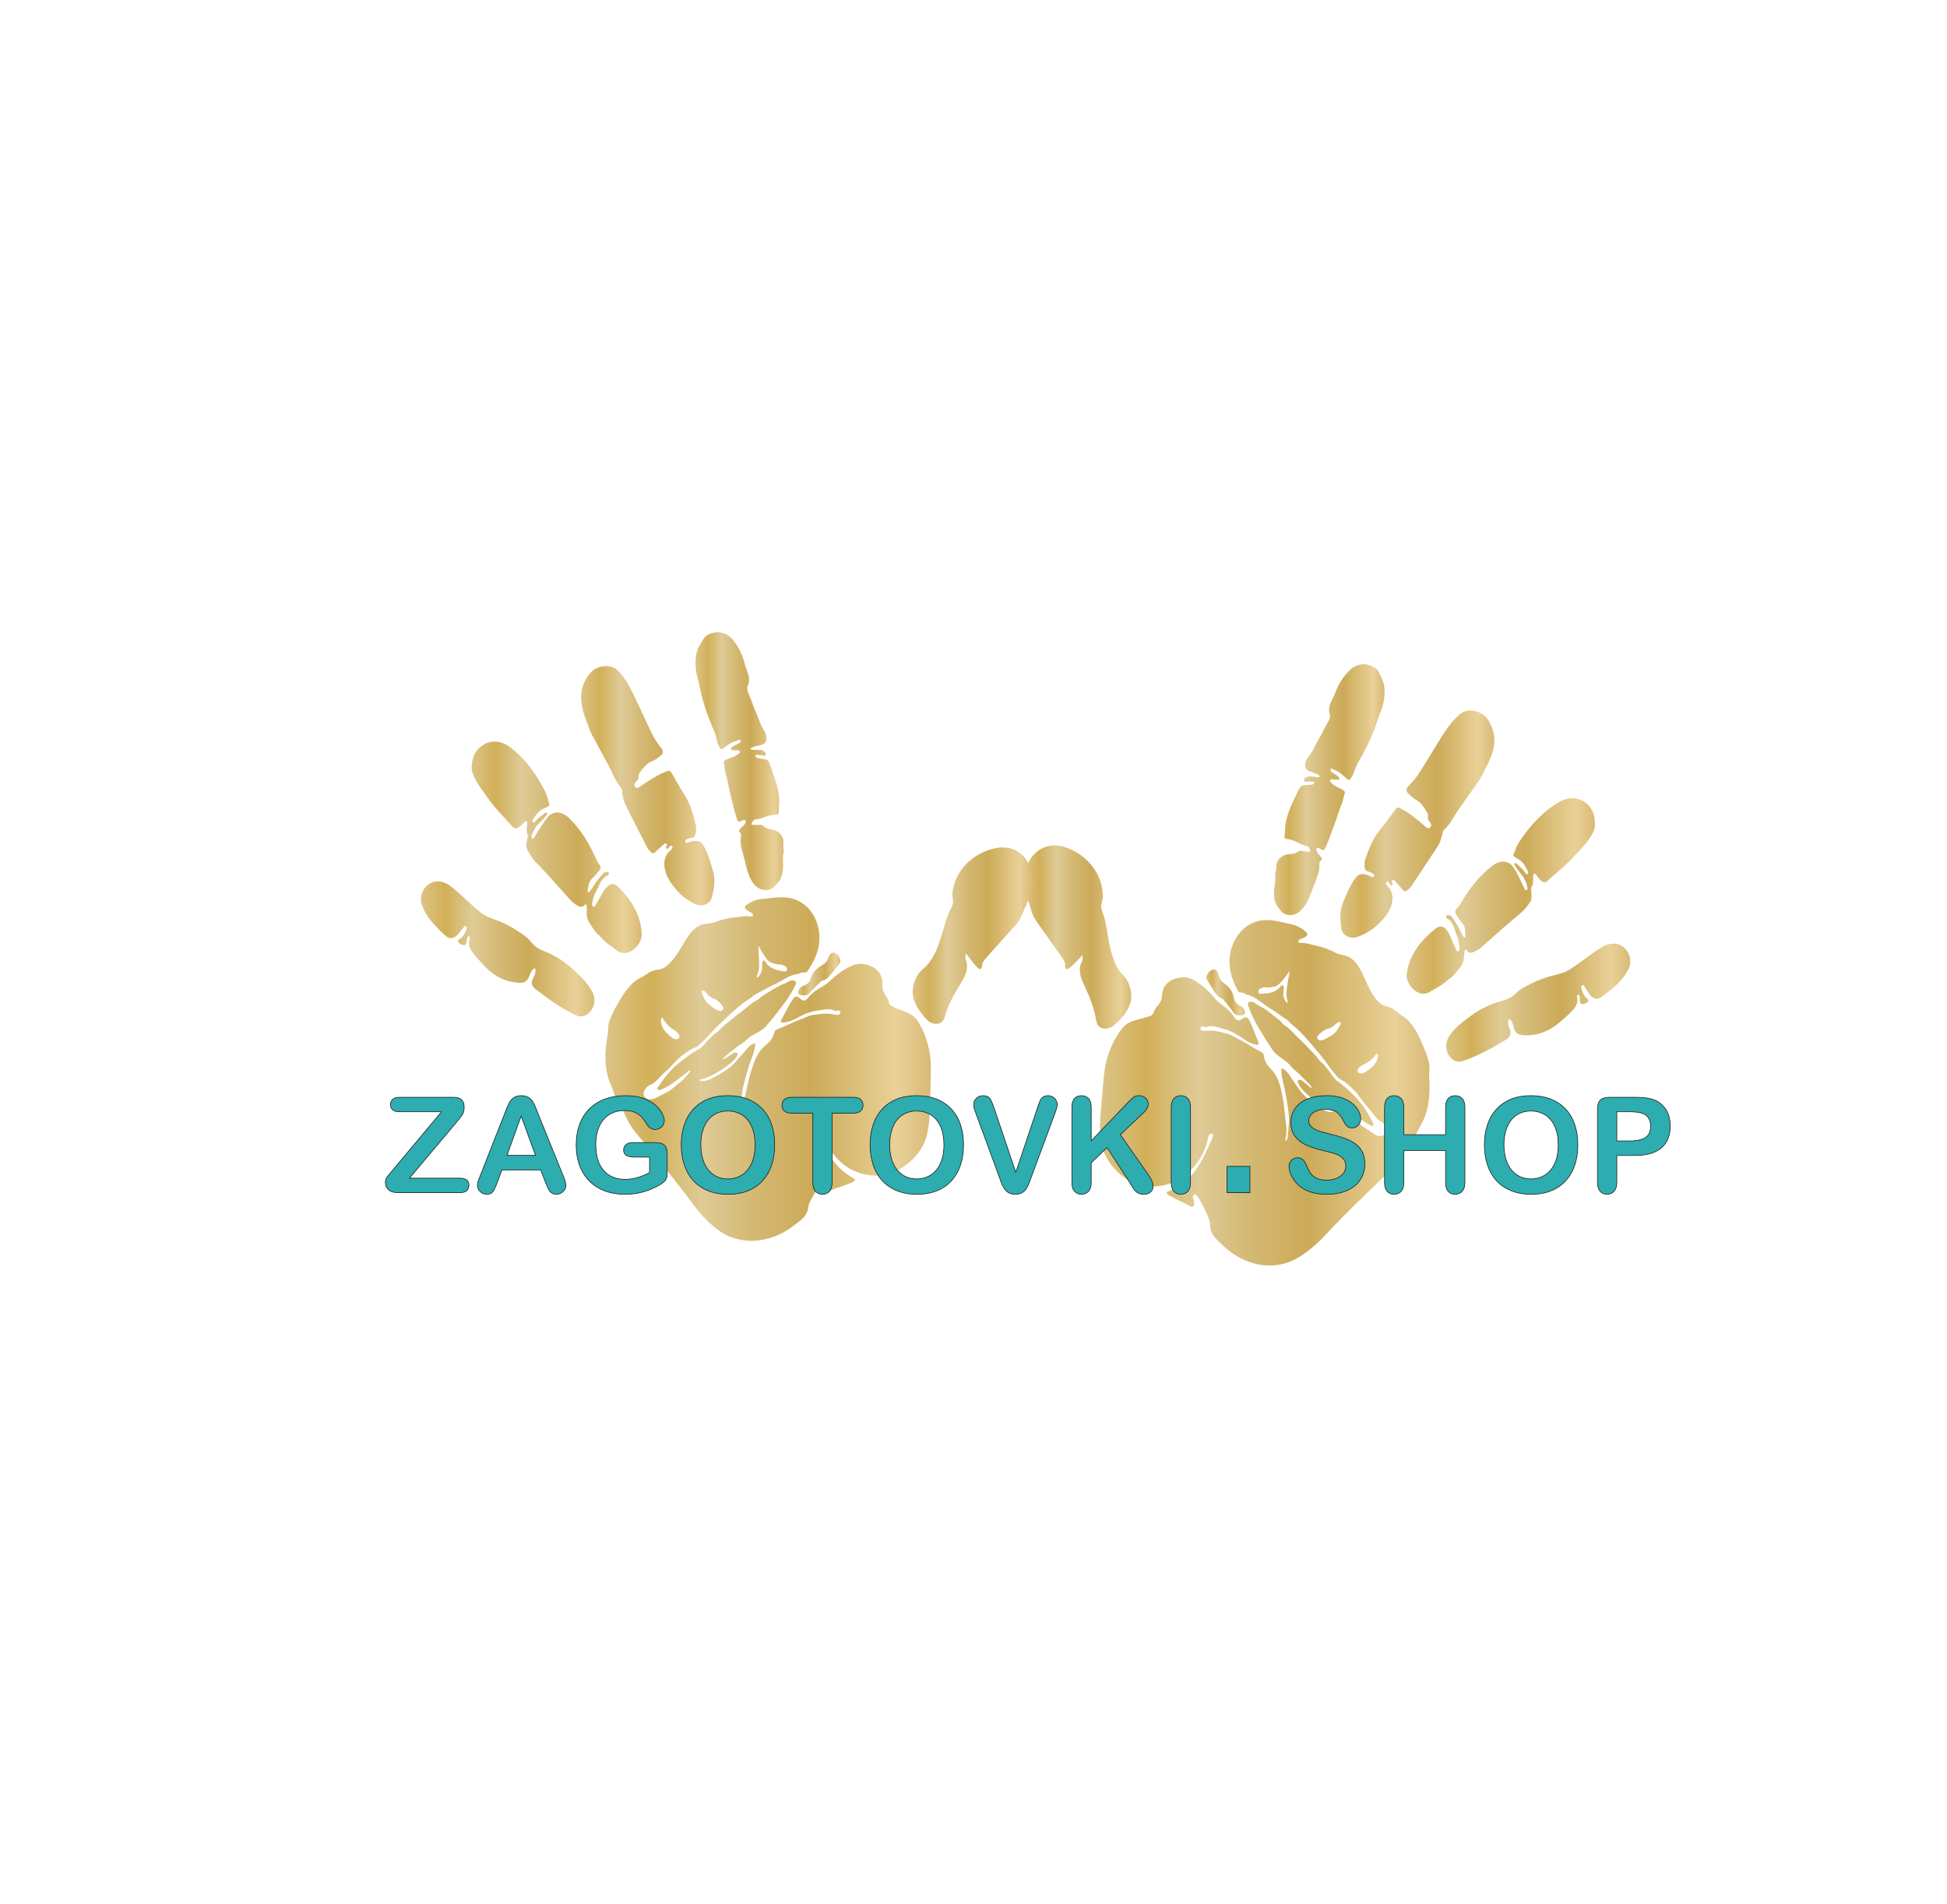 <?xml version="1.0" encoding="UTF-8" standalone="no"?>
<!DOCTYPE svg PUBLIC "-//W3C//DTD SVG 1.1//EN" "http://www.w3.org/Graphics/SVG/1.1/DTD/svg11.dtd">
<!-- Created with Vectornator (http://vectornator.io/) -->
<svg height="100%" stroke-miterlimit="10" style="fill-rule:nonzero;clip-rule:evenodd;stroke-linecap:round;stroke-linejoin:round;" version="1.1" viewBox="0 0 1723.79 1685.72" width="100%" xml:space="preserve" xmlns="http://www.w3.org/2000/svg" xmlns:vectornator="http://vectornator.io" xmlns:xlink="http://www.w3.org/1999/xlink">
<defs>
<linearGradient gradientTransform="matrix(1 0 0 1 0 0)" gradientUnits="userSpaceOnUse" id="LinearGradient" x1="973.843" x2="1265.65" y1="967.579" y2="967.579">
<stop offset="0" stop-color="#dcc486"/>
<stop offset="0.14" stop-color="#d2b059"/>
<stop offset="0.295" stop-color="#dfcb97"/>
<stop offset="0.455" stop-color="#d4b973"/>
<stop offset="0.63" stop-color="#ccaa58"/>
<stop offset="0.895" stop-color="#e9d198"/>
<stop offset="1" stop-color="#d9ba75"/>
</linearGradient>
<linearGradient gradientTransform="matrix(1 0 0 1 0 0)" gradientUnits="userSpaceOnUse" id="LinearGradient_2" x1="1186.71" x2="1323.01" y1="729.687" y2="729.687">
<stop offset="0" stop-color="#dcc486"/>
<stop offset="0.14" stop-color="#d2b059"/>
<stop offset="0.295" stop-color="#dfcb97"/>
<stop offset="0.455" stop-color="#d4b973"/>
<stop offset="0.63" stop-color="#ccaa58"/>
<stop offset="0.895" stop-color="#e9d198"/>
<stop offset="1" stop-color="#d9ba75"/>
</linearGradient>
<linearGradient gradientTransform="matrix(1 0 0 1 0 0)" gradientUnits="userSpaceOnUse" id="LinearGradient_3" x1="1245.39" x2="1412.09" y1="793.338" y2="793.338">
<stop offset="0" stop-color="#dcc486"/>
<stop offset="0.14" stop-color="#d2b059"/>
<stop offset="0.295" stop-color="#dfcb97"/>
<stop offset="0.455" stop-color="#d4b973"/>
<stop offset="0.63" stop-color="#ccaa58"/>
<stop offset="0.895" stop-color="#e9d198"/>
<stop offset="1" stop-color="#d9ba75"/>
</linearGradient>
<linearGradient gradientTransform="matrix(1 0 0 1 0 0)" gradientUnits="userSpaceOnUse" id="LinearGradient_4" x1="1127.9" x2="1225.87" y1="699.211" y2="699.211">
<stop offset="0" stop-color="#dcc486"/>
<stop offset="0.14" stop-color="#d2b059"/>
<stop offset="0.295" stop-color="#dfcb97"/>
<stop offset="0.455" stop-color="#d4b973"/>
<stop offset="0.63" stop-color="#ccaa58"/>
<stop offset="0.895" stop-color="#e9d198"/>
<stop offset="1" stop-color="#d9ba75"/>
</linearGradient>
<linearGradient gradientTransform="matrix(1 0 0 1 0 0)" gradientUnits="userSpaceOnUse" id="LinearGradient_5" x1="907.255" x2="1001.58" y1="829.666" y2="829.666">
<stop offset="0" stop-color="#dcc486"/>
<stop offset="0.14" stop-color="#d2b059"/>
<stop offset="0.295" stop-color="#dfcb97"/>
<stop offset="0.455" stop-color="#d4b973"/>
<stop offset="0.63" stop-color="#ccaa58"/>
<stop offset="0.895" stop-color="#e9d198"/>
<stop offset="1" stop-color="#d9ba75"/>
</linearGradient>
<linearGradient gradientTransform="matrix(1 0 0 1 0 0)" gradientUnits="userSpaceOnUse" id="LinearGradient_6" x1="1280.38" x2="1443.4" y1="887.779" y2="887.779">
<stop offset="0" stop-color="#dcc486"/>
<stop offset="0.14" stop-color="#d2b059"/>
<stop offset="0.295" stop-color="#dfcb97"/>
<stop offset="0.455" stop-color="#d4b973"/>
<stop offset="0.63" stop-color="#ccaa58"/>
<stop offset="0.895" stop-color="#e9d198"/>
<stop offset="1" stop-color="#d9ba75"/>
</linearGradient>
<linearGradient gradientTransform="matrix(1 0 0 1 0 0)" gradientUnits="userSpaceOnUse" id="LinearGradient_7" x1="1068.01" x2="1102.19" y1="878.773" y2="878.773">
<stop offset="0" stop-color="#dcc486"/>
<stop offset="0.14" stop-color="#d2b059"/>
<stop offset="0.295" stop-color="#dfcb97"/>
<stop offset="0.455" stop-color="#d4b973"/>
<stop offset="0.63" stop-color="#ccaa58"/>
<stop offset="0.895" stop-color="#e9d198"/>
<stop offset="1" stop-color="#d9ba75"/>
</linearGradient>
<linearGradient gradientTransform="matrix(1 0 0 1 0 0)" gradientUnits="userSpaceOnUse" id="LinearGradient_8" x1="535.962" x2="824.21" y1="946.584" y2="946.584">
<stop offset="0" stop-color="#dcc486"/>
<stop offset="0.14" stop-color="#d2b059"/>
<stop offset="0.295" stop-color="#dfcb97"/>
<stop offset="0.455" stop-color="#d4b973"/>
<stop offset="0.63" stop-color="#ccaa58"/>
<stop offset="0.895" stop-color="#e9d198"/>
<stop offset="1" stop-color="#d9ba75"/>
</linearGradient>
<linearGradient gradientTransform="matrix(1 0 0 1 0 0)" gradientUnits="userSpaceOnUse" id="LinearGradient_9" x1="514.425" x2="632.466" y1="695.698" y2="695.698">
<stop offset="0" stop-color="#dcc486"/>
<stop offset="0.14" stop-color="#d2b059"/>
<stop offset="0.295" stop-color="#dfcb97"/>
<stop offset="0.455" stop-color="#d4b973"/>
<stop offset="0.63" stop-color="#ccaa58"/>
<stop offset="0.895" stop-color="#e9d198"/>
<stop offset="1" stop-color="#d9ba75"/>
</linearGradient>
<linearGradient gradientTransform="matrix(1 0 0 1 0 0)" gradientUnits="userSpaceOnUse" id="LinearGradient_10" x1="417.567" x2="568.142" y1="750.22" y2="750.22">
<stop offset="0" stop-color="#dcc486"/>
<stop offset="0.14" stop-color="#d2b059"/>
<stop offset="0.295" stop-color="#dfcb97"/>
<stop offset="0.455" stop-color="#d4b973"/>
<stop offset="0.63" stop-color="#ccaa58"/>
<stop offset="0.895" stop-color="#e9d198"/>
<stop offset="1" stop-color="#d9ba75"/>
</linearGradient>
<linearGradient gradientTransform="matrix(1 0 0 1 0 0)" gradientUnits="userSpaceOnUse" id="LinearGradient_11" x1="615.774" x2="693.905" y1="673.971" y2="673.971">
<stop offset="0" stop-color="#dcc486"/>
<stop offset="0.14" stop-color="#d2b059"/>
<stop offset="0.295" stop-color="#dfcb97"/>
<stop offset="0.455" stop-color="#d4b973"/>
<stop offset="0.63" stop-color="#ccaa58"/>
<stop offset="0.895" stop-color="#e9d198"/>
<stop offset="1" stop-color="#d9ba75"/>
</linearGradient>
<linearGradient gradientTransform="matrix(1 0 0 1 0 0)" gradientUnits="userSpaceOnUse" id="LinearGradient_12" x1="807.987" x2="913.832" y1="828.466" y2="828.466">
<stop offset="0" stop-color="#dcc486"/>
<stop offset="0.14" stop-color="#d2b059"/>
<stop offset="0.295" stop-color="#dfcb97"/>
<stop offset="0.455" stop-color="#d4b973"/>
<stop offset="0.63" stop-color="#ccaa58"/>
<stop offset="0.895" stop-color="#e9d198"/>
<stop offset="1" stop-color="#d9ba75"/>
</linearGradient>
<linearGradient gradientTransform="matrix(1 0 0 1 0 0)" gradientUnits="userSpaceOnUse" id="LinearGradient_13" x1="372.623" x2="526.222" y1="840.196" y2="840.196">
<stop offset="0" stop-color="#dcc486"/>
<stop offset="0.14" stop-color="#d2b059"/>
<stop offset="0.295" stop-color="#dfcb97"/>
<stop offset="0.455" stop-color="#d4b973"/>
<stop offset="0.63" stop-color="#ccaa58"/>
<stop offset="0.895" stop-color="#e9d198"/>
<stop offset="1" stop-color="#d9ba75"/>
</linearGradient>
<linearGradient gradientTransform="matrix(1 0 0 1 0 0)" gradientUnits="userSpaceOnUse" id="LinearGradient_14" x1="706.529" x2="744.074" y1="862.475" y2="862.475">
<stop offset="0" stop-color="#dcc486"/>
<stop offset="0.14" stop-color="#d2b059"/>
<stop offset="0.295" stop-color="#dfcb97"/>
<stop offset="0.455" stop-color="#d4b973"/>
<stop offset="0.63" stop-color="#ccaa58"/>
<stop offset="0.895" stop-color="#e9d198"/>
<stop offset="1" stop-color="#d9ba75"/>
</linearGradient>
<clipPath id="TextBounds">
<rect height="180.469" width="1477.38" x="174.857" y="944.372"/>
</clipPath>
</defs>
<g id="Слой-1" vectornator:layerName="Слой 1"/>
<g id="Untitled" vectornator:layerName="Untitled">
<path d="M1048.24 1041.36C1058.82 1033.6 1066.67 1021.36 1069.51 1007.96C1069.77 1006.72 1070.03 1005.4 1070.86 1004.48C1071.68 1003.57 1073.29 1003.39 1073.85 1004.47C1074.27 1005.29 1073.89 1006.33 1073.51 1007.21C1069.3 1016.95 1065.04 1026.78 1059.05 1035.39C1052.22 1045.21 1044.39 1050.6 1034.18 1054.98C1030.49 1056.51 1036.41 1059.07 1038.2 1060.12C1043.27 1063.09 1048.63 1064.89 1053.62 1067.92C1054.36 1068.36 1055.05 1069.13 1056.11 1068.32C1057.12 1067.56 1057.36 1066.53 1057.27 1065.43C1057.16 1064.17 1057 1062.85 1056.56 1061.71C1055.93 1060.04 1055.82 1058.41 1057.42 1057.52C1060.32 1055.93 1071.63 1080.07 1071.42 1083.47C1071 1090.05 1074.07 1094.49 1078.27 1098.57C1082.22 1102.41 1086.18 1106.23 1090.59 1109.35C1096.88 1113.79 1103.69 1116.96 1111.2 1118.91C1118.67 1120.85 1126.08 1120.95 1133.55 1119.59C1139.21 1118.56 1144.66 1116.41 1149.87 1113.21C1158.77 1107.76 1166.58 1101.01 1173.8 1093.14C1182.53 1083.62 1191.75 1074.63 1200.78 1065.44C1201.87 1064.33 1203.14 1063.42 1204.25 1062.34C1212.48 1054.34 1220.5 1046.1 1228.95 1038.39C1235.03 1032.84 1239.89 1026.43 1243.71 1018.98C1244.03 1018.36 1244.33 1017.64 1244.83 1017.23C1250.85 1012.26 1253.14 1004.57 1257 998.037C1265.09 984.355 1266.45 969.403 1265.3 954.034C1264.98 949.789 1266.17 945.689 1265.28 941.559C1264.25 936.741 1262.47 931.999 1260.61 927.531C1256.8 918.357 1250.86 905.103 1242.42 900.149C1238.9 898.081 1236.13 894.749 1232.4 892.784C1229.62 891.315 1226.52 891.175 1223.73 889.57C1220.95 887.961 1219.11 885.644 1217.27 883.177C1212.54 876.879 1209.65 869.44 1206.3 862.224C1203.62 856.459 1200.18 850.801 1194.96 847.729C1190.84 845.302 1186.21 845.64 1182.04 843.416C1176.68 840.557 1170.8 838.442 1164.89 837.227C1160.26 836.275 1155.81 834.515 1150.94 834.915C1150.17 834.978 1149.74 834.552 1149.63 833.75C1149.52 832.844 1149.84 832.299 1150.68 831.893C1152.46 831.032 1154.33 830.42 1156.02 829.262C1158.03 827.889 1157.75 826.54 1156.34 825.26C1152.65 821.905 1148.49 819.48 1143.64 818.464C1135.05 816.668 1126.71 813.909 1117.75 814.845C1105.38 816.138 1095.16 825.385 1090.8 838.06C1085.88 852.367 1089.55 864.858 1095.82 877.147C1096.29 878.075 1097.24 878.779 1098.52 878.822C1100.15 878.878 1101.81 879.129 1103.06 880.47C1103.17 880.591 1103.39 880.608 1103.57 880.641C1111.46 882.13 1116.96 888.313 1123.6 892.239C1128.8 895.313 1133.58 899.198 1138.7 902.435C1140.86 903.804 1142.27 905.96 1144.24 907.501C1150.52 912.396 1155.87 918.478 1161.05 924.595C1166.08 930.529 1171.25 936.373 1175.71 942.895C1178.23 946.575 1181.18 949.899 1184 953.32C1186.21 955.993 1189.57 956.844 1192.1 959.083C1195.72 962.291 1199.44 965.333 1202.36 969.369C1205.24 973.346 1208.19 977.404 1211.44 980.877C1215.4 985.112 1217.94 991.007 1223.48 993.571C1225.36 994.44 1226.36 996.805 1227.37 998.721C1228.88 1001.6 1226.99 1004.99 1223.79 1005.73C1220.53 1006.47 1217.74 1005.14 1215.32 1003.29C1211.61 1000.45 1207.35 998.505 1203.93 995.191C1198.57 990.008 1193.32 984.73 1189.43 978.074C1189.2 977.685 1188.78 977.267 1189.24 976.774C1189.65 976.335 1190.18 976.55 1190.47 976.875C1191.22 977.704 1191.8 978.736 1192.6 979.497C1196.08 982.807 1199.67 985.987 1203.12 989.335C1206.02 992.149 1209.28 994.337 1212.75 996.207C1213.73 996.731 1214.82 997.438 1215.77 996.31C1216.74 995.168 1215.6 994.318 1215.17 993.435C1210.36 983.655 1204.29 974.922 1196.51 967.818C1192.62 964.261 1188.87 960.474 1184.46 957.541C1180.4 954.843 1178.3 949.956 1175.07 946.288C1173.46 944.456 1172.15 942.321 1170.15 940.903C1168.77 939.927 1167.76 938.52 1166.78 937.112C1164.06 933.196 1160.4 930.314 1157.32 926.84C1154.64 923.819 1151.73 921.184 1148.85 918.45C1145.05 914.835 1141.78 910.541 1137.28 907.809C1135.83 906.93 1135.05 905.24 1133.76 904.213C1127.41 899.177 1121.29 893.771 1114.08 890.08C1112.1 889.063 1110.58 887.134 1108.14 886.954C1105.2 886.739 1104.2 887.826 1105.22 890.741C1107.16 896.3 1109.53 901.583 1112.42 906.666C1117.01 914.747 1121.86 922.61 1127.08 930.2C1129.19 933.271 1132.24 935.228 1135.19 937.303C1137.78 939.13 1140.51 941.029 1142.45 943.565C1145.19 947.148 1148.96 949.293 1151.87 952.552C1154.74 955.777 1158.22 958.305 1160.77 961.884C1161.01 962.23 1161.57 962.643 1161.22 963.079C1160.83 963.559 1160.39 963.024 1160.05 962.747C1157.76 960.869 1155.48 958.969 1153.19 957.091C1152.54 956.554 1151.81 956.103 1150.94 956.175C1149.45 956.299 1148.33 956.64 1149.26 958.756C1150.53 961.612 1152.3 964.175 1154.36 966.169C1161.62 973.189 1169.33 979.583 1178.69 983.24C1179.16 983.425 1180 983.381 1179.83 984.152C1179.68 984.842 1178.93 984.584 1178.4 984.589C1173 984.644 1169.02 981.069 1164.93 978.245C1160.03 974.856 1155.26 971.049 1151.48 966.155C1148.37 962.129 1145.51 957.861 1142.66 953.603C1140.85 950.901 1139.16 948.198 1136.29 946.581C1134.75 945.708 1134.42 945.917 1134.46 947.77C1134.54 951.579 1135.25 955.269 1136.14 958.856C1138.32 967.694 1139.84 976.641 1140.9 985.783C1141.76 993.142 1140.6 1000.27 1139.96 1007.5C1139.94 1007.69 1139.9 1007.9 1139.81 1008.08C1139.44 1008.83 1139.33 1010.27 1138.49 1010.06C1137.66 1009.85 1138.05 1008.46 1138.24 1007.67C1139.29 1003.3 1139.11 999.026 1138.49 994.659C1137.45 987.336 1137.13 979.843 1135.8 972.604C1134.07 963.228 1132.1 953.657 1125.49 946.879C1122.03 943.326 1119.41 939.745 1118.98 934.388C1118.88 933.196 1117.83 932.071 1116.76 931.545C1110.15 928.301 1104.18 923.839 1097.53 920.632C1093.9 918.879 1090.62 916.298 1086.64 915.275C1080.67 913.74 1074.74 911.985 1068.41 912.716C1067.4 912.831 1066.39 912.64 1065.38 912.707C1064.25 912.781 1063.41 912.385 1062.89 911.316C1062.55 910.602 1062.75 909.831 1063.33 909.438C1064.17 908.863 1065.19 908.222 1066.1 909.081C1066.69 909.643 1067.35 909.574 1067.89 909.364C1073.43 907.218 1078.42 909.97 1083.48 911.08C1087.69 912.006 1091.69 914.047 1095.59 916.339C1100.35 919.144 1104.59 923.093 1110.07 924.497C1110.95 924.722 1111.84 925.001 1112.74 925.008C1113.94 925.018 1114.82 924.452 1114.18 922.945C1111.4 916.35 1109.22 909.422 1105.87 903.141C1104.36 900.325 1102.44 900.097 1099.94 901.983C1096.67 904.441 1094.8 903.991 1092.61 900.462C1089.68 895.736 1085.52 892.313 1081.26 889.269C1078.52 887.313 1076.26 884.807 1074.17 882.384C1070.38 877.979 1066.15 874.048 1061.68 870.826C1057.75 867.989 1053.16 865.156 1047.84 865.336C1042.92 865.503 1038.18 866.61 1034.09 870.054C1030.97 872.691 1029.23 876.262 1028.93 880.439C1028.62 884.54 1027.56 888.058 1024.56 891.007C1023.1 892.438 1022.1 894.585 1021.28 896.582C1020.6 898.238 1019.72 899.137 1018.16 899.683C1012.74 901.586 1007.24 902.502 1001.9 904.474C996.687 906.401 993.882 909.712 990.567 914.594C983.586 924.878 979.222 937.131 977.672 949.593C977.41 951.707 977.224 953.827 977.038 955.947C976.355 963.749 975.671 971.55 974.988 979.351C974.117 989.29 973.25 999.366 974.384 1009.23C976.337 1026.23 990.466 1042.16 1004.91 1047.71C1017.74 1052.64 1032.75 1051.09 1044.97 1043.57C1046.09 1042.89 1047.18 1042.15 1048.24 1041.37L1048.24 1041.36ZM1141.45 860.123C1141.88 860.521 1141.66 860.995 1141.58 861.486C1140.73 866.452 1139.75 871.406 1139.14 876.397C1138.76 879.449 1138.89 882.562 1139.73 885.54C1139.93 886.255 1140.35 887.384 1139.73 887.764C1138.92 888.266 1138.62 887.1 1138.22 886.498C1136.57 884.022 1135.82 881.271 1136.3 878.119C1136.48 876.939 1136.6 875.743 1136.64 874.555C1136.67 873.738 1136.39 872.939 1135.77 872.477C1134.95 871.857 1134.33 872.683 1133.9 873.237C1129.94 878.375 1124.62 879.435 1119.05 879.757C1117.18 879.865 1114.36 880.504 1114.1 878.332C1113.8 875.917 1116.37 874.793 1118.59 874.398C1119.13 874.301 1119.72 874.041 1120.22 874.166C1122.59 874.768 1124.95 874.144 1127.28 873.785C1130.3 873.322 1132.61 871.61 1134.76 868.992C1137.12 866.116 1139.29 863.101 1141.55 860.145L1141.91 859.449C1141.97 859.51 1142.03 859.572 1142.08 859.634C1141.87 859.798 1141.66 859.961 1141.45 860.123ZM1179.28 916.541C1177.01 917.719 1173.88 920.37 1169.93 921.105C1168.31 921.407 1167.23 920.956 1166.53 919.525C1165.76 917.959 1166.73 916.795 1167.75 915.909C1170.22 913.762 1172.61 911.437 1175.88 910.827C1178.61 910.315 1180.75 908.501 1182.82 906.578C1183.38 906.056 1183.96 905.493 1184.61 905.165C1185.26 904.84 1186.12 904.482 1186.69 905.07C1187.27 905.667 1187.03 906.651 1186.66 907.321C1184.96 910.444 1183.43 913.736 1179.28 916.541ZM1213.34 945.959C1212.15 946.882 1211.42 947.517 1210.63 948.058C1209.68 948.709 1208.7 949.309 1207.71 949.879C1205.92 950.912 1202.85 950.512 1202.24 949.078C1201.24 946.762 1202.86 945.614 1204.31 944.447C1204.91 943.962 1205.48 943.329 1206.15 943.058C1211.05 941.081 1215.16 937.963 1218.39 933.396C1219.11 932.369 1219.63 933.015 1219.83 933.954C1220.18 935.581 1219.76 937.128 1219.15 938.628C1217.82 941.887 1215.66 944.377 1213.34 945.959Z" fill="url(#LinearGradient)" fill-rule="evenodd" opacity="1" stroke="none"/>
<path d="M1215.96 822.063C1220.88 817.925 1225.67 813.427 1229.03 807.817C1232.81 801.504 1235.47 791.718 1228.43 784.504C1228.05 784.107 1227.78 783.57 1227.48 783.076C1227.05 782.351 1226.9 781.606 1227.66 780.952C1228.31 780.393 1228.87 780.688 1229.38 781.183C1229.64 781.445 1229.87 781.762 1230.15 782.004C1230.88 782.631 1231.18 784.392 1232.33 783.754C1233.57 783.072 1232.6 781.834 1232.3 780.855C1232.09 780.17 1232.4 779.666 1232.94 779.367C1233.71 778.944 1234.33 779.202 1234.89 779.849C1237.24 782.551 1239.65 785.183 1241.94 787.93C1243.2 789.426 1244.31 789.693 1245.93 788.277C1247.25 787.126 1248.57 786.078 1249.58 784.545C1257.22 772.976 1264.95 761.471 1272.56 749.878C1274.93 746.273 1276.2 742.111 1277.16 737.88C1277.38 736.894 1277.41 735.842 1278.19 735.142C1283.69 730.266 1286.83 723.433 1290.98 717.435C1297.02 708.72 1303.18 700.111 1309.26 691.434C1311.76 687.872 1313.37 683.744 1315.44 679.914C1318.35 674.509 1320.88 668.787 1322.22 662.639C1324.22 653.459 1322.32 645.364 1317.72 637.795C1313.29 630.497 1303.4 627.388 1296.46 630.113C1293.1 631.433 1290.58 634.015 1288.09 636.626C1282.24 642.756 1277.8 650.082 1273.29 657.326C1268 665.825 1262.85 674.428 1257.49 682.884C1254.51 687.589 1251.07 691.92 1247.15 695.769C1244.84 698.029 1244.64 700.599 1246.86 702.668C1249.11 704.759 1251.35 707.102 1254.01 708.396C1258.47 710.569 1260.57 714.903 1263.16 718.808C1264.13 720.258 1264.68 722.052 1264.23 724.156C1263.87 725.882 1265.37 726.946 1266.11 728.252C1266.9 729.651 1267.75 731.079 1266.34 732.555C1264.98 733.991 1263.49 733.256 1262.37 732.25C1257.3 727.699 1252.03 723.462 1246.51 719.564C1244.22 717.95 1241.76 716.778 1239.38 715.426C1237.77 714.513 1236.48 715.231 1235.32 716.813C1230.98 722.705 1226.76 728.717 1222.12 734.328C1215.84 741.949 1212.18 750.952 1208.94 760.244C1208.06 762.765 1207.96 765.352 1208.26 767.957C1208.49 769.92 1209.3 771.229 1211.22 771.64C1212.36 771.886 1213.49 772.366 1214.53 772.93C1215.56 773.485 1217.09 774.334 1216.53 775.626C1215.84 777.242 1214.21 776.563 1213.16 775.821C1211.57 774.708 1209.79 774.497 1208 774.108C1204.53 773.349 1201.94 774.844 1199.77 777.825C1195.32 783.952 1192.48 790.95 1189.48 797.935C1186 806.03 1186.34 814.04 1187.6 822.222C1188.46 827.764 1194.32 831.339 1200.27 829.93C1204.55 828.916 1211.47 825.444 1215.96 822.063L1215.96 822.063Z" fill="url(#LinearGradient_2)" fill-rule="evenodd" opacity="1" stroke="none"/>
<path d="M1282.09 867.397C1286.63 864.931 1289.61 860.25 1293.07 856.114C1295.06 853.725 1295.79 850.85 1296.07 847.791C1296.23 845.997 1296.3 844.184 1296.62 842.417C1296.84 841.267 1297.6 839.999 1298.63 841.563C1300.59 844.539 1303.09 843.672 1305.54 842.579C1308.94 841.062 1311.81 838.548 1314.64 836.018C1324.64 827.081 1334.61 818.109 1344.96 809.659C1348.61 806.683 1351.69 803.163 1354.4 799.231C1356.8 795.759 1355.81 791.901 1355.76 788.164C1355.75 787.474 1355.27 786.516 1355.54 786.153C1358.08 782.771 1357.07 778.856 1357.49 775.167C1357.57 774.399 1357.8 773.752 1358.5 773.527C1359.31 773.272 1359.62 774.067 1359.96 774.572C1361.37 776.612 1362.84 778.554 1364.79 780.036C1366.5 781.343 1368.12 781.755 1369.99 780.032C1378.34 772.326 1387.39 765.535 1394.98 756.842C1398.91 752.34 1403.17 748.199 1406.66 743.21C1409.22 739.551 1411.68 735.682 1412 731.349C1412.64 722.695 1410.11 715.309 1403.35 710.432C1396.84 705.744 1388.43 705.631 1381.3 709.635C1366.13 718.146 1354.74 730.976 1344.83 745.701C1342.71 748.855 1341.69 752.608 1340.1 756.056C1339.64 757.054 1339.84 757.808 1340.61 758.384C1341.5 759.052 1342.35 759.839 1343.33 760.29C1347.87 762.373 1350.39 766.466 1352.46 771.024C1352.9 772.006 1353.42 773.174 1352.24 773.933C1351.01 774.724 1350.74 773.26 1350.29 772.56C1348.4 769.627 1345.72 767.589 1343.36 765.207C1342.76 764.609 1341.78 763.692 1340.97 764.67C1340.34 765.439 1341.26 766.255 1341.64 767.004C1343.91 771.385 1347.91 774.293 1349.93 778.879C1350.83 780.914 1351.81 782.899 1352.11 785.214C1352.26 786.302 1352.76 787.547 1351.5 788.099C1350.16 788.685 1349.85 787.18 1349.42 786.32C1347.03 781.477 1344.92 776.437 1342.28 771.769C1340.49 768.602 1338.63 765.241 1335.11 763.789C1329.25 761.374 1324.21 764.127 1319.62 767.843C1309.16 776.311 1300.84 786.958 1293.85 798.855C1292.74 800.744 1291.68 802.708 1290.07 804.155C1288.04 805.982 1288.09 808.011 1289.36 809.99C1291.06 812.638 1292.83 815.265 1294.83 817.642C1297.62 820.957 1297.31 825.086 1297.41 829.141C1297.42 829.436 1297.09 829.947 1296.84 830.032C1296.21 830.243 1295.81 829.692 1295.54 829.201C1294.21 826.752 1292.81 824.336 1291.64 821.788C1290.09 818.416 1287.8 815.624 1285.93 812.506C1285.2 811.284 1283.96 810.481 1282.53 810.293C1281.81 810.2 1281 810.029 1280.55 810.936C1280.04 811.969 1280.62 812.917 1281.26 813.241C1286.92 816.119 1287.47 822.663 1289.73 827.891C1290.98 830.764 1291.75 833.987 1292.08 837.262C1292.16 838.044 1292.28 838.839 1292.22 839.621C1292.15 840.729 1291.97 842.014 1290.77 842.284C1289.62 842.545 1289.35 841.245 1288.98 840.43C1287.27 836.641 1285.56 832.842 1284 828.972C1283.12 826.774 1281.78 824.906 1280.48 823.093C1278.15 819.85 1274.54 819.417 1271.13 822.128C1261.34 829.899 1252.84 838.948 1248.08 851.381C1246.86 854.567 1246.14 857.879 1245.56 861.272C1243.97 870.728 1253.71 881.544 1262.29 879.706C1265.15 879.094 1267.38 877.247 1269.86 875.904C1274.11 873.594 1278.33 871.144 1282.09 867.395L1282.09 867.397Z" fill="url(#LinearGradient_3)" fill-rule="evenodd" opacity="1" stroke="none"/>
<path d="M1130.94 802.548C1133.36 805.635 1135.29 809.067 1139.21 809.917C1145.36 811.251 1150.14 808.584 1154.15 803.456C1158.71 797.64 1160.56 790.44 1163.36 783.728C1164.29 781.514 1164.99 779.199 1165.91 776.986C1167.21 773.893 1168.08 770.675 1168.07 767.362C1168.06 765.135 1167.66 763.101 1169.85 761.58C1170.87 760.874 1170.32 759.875 1169.71 759.015C1168.39 757.172 1166.5 755.821 1165.71 753.544C1165.45 752.792 1164.88 751.96 1165.75 751.077C1166.67 750.14 1167.37 750.668 1168.19 751.167C1172.05 753.498 1172.21 753.497 1174.2 748.896C1176.85 742.763 1179.05 736.434 1181.4 730.169C1183.71 724.001 1185.42 717.61 1188 711.553C1189.22 708.704 1189.46 705.549 1190.53 702.603C1191.28 700.56 1189.31 699.735 1187.86 698.867C1184.98 697.146 1181.62 696.283 1179.23 693.709C1178.54 692.965 1177.15 692.195 1177.79 690.864C1178.38 689.607 1179.75 690.086 1180.82 690.173C1182.01 690.269 1183.19 690.482 1184.38 690.471C1184.86 690.466 1185.55 690.136 1185.8 689.717C1186.13 689.171 1185.61 688.626 1185.25 688.198C1183.96 686.657 1182.24 685.763 1180.65 684.657C1179.39 683.777 1177.38 682.714 1178.09 681.118C1178.72 679.713 1180.46 681.417 1181.6 681.829C1185.88 683.375 1189.21 686.576 1192.53 689.684C1193.89 690.961 1194.56 691.099 1195.91 689.349C1198.59 685.865 1199.32 681.507 1201.13 677.648C1201.89 676.009 1202.83 674.577 1203.7 673.045C1209.98 661.937 1215.61 650.5 1219.47 638.159C1221.26 632.423 1223.99 626.971 1225.04 621.016C1226.39 613.39 1226.44 605.874 1222.58 599.104C1221.36 596.953 1220.98 594.493 1218.86 592.631C1211.36 586.063 1201.21 586.99 1194.64 593.744C1189.41 599.121 1185.19 605.208 1182.52 612.507C1181.6 615.038 1180.31 617.426 1179.15 619.86C1177.31 623.717 1175.87 627.588 1177.25 631.932C1178.06 634.497 1177.13 636.965 1175.86 639.092C1172.77 644.277 1170.27 649.81 1167.23 655.042C1164.72 659.385 1162.76 664.11 1159.86 668.256C1158.58 670.079 1156.9 671.531 1156.17 673.901C1154.53 679.21 1155.66 681.915 1160.57 683.379C1162.94 684.087 1165.26 684.945 1167.43 686.187C1167.9 686.458 1168.5 686.771 1168.3 687.49C1168.1 688.197 1167.43 688.195 1166.89 688.146C1164.98 687.972 1163.07 687.732 1161.16 687.546C1159.31 687.366 1157.52 687.453 1155.84 688.678C1154.99 689.303 1154.36 689.938 1154.62 691.118C1154.88 692.308 1155.81 692.136 1156.62 692.119C1158.27 692.084 1159.93 691.883 1161.56 692.017C1162.25 692.074 1163.57 691.925 1163.52 693.081C1163.48 694.125 1162.43 694.695 1161.46 694.786C1159.54 694.968 1157.61 695.176 1155.7 695.14C1153.24 695.094 1151.41 696.067 1150.22 698.5C1145.31 708.585 1139.88 718.489 1138.07 729.833C1137.51 733.322 1137.81 736.939 1137.19 740.493C1136.97 741.758 1137.66 742.797 1139.03 742.85C1145.62 743.099 1150.72 747.881 1157 749.096C1158.64 749.413 1159.34 751.223 1159.97 752.696C1160.55 754.041 1159.23 754.164 1158.54 754.129C1156.72 754.039 1154.9 753.786 1153.1 753.475C1151.8 753.25 1150.57 753.157 1149.38 754.035C1146.62 756.085 1143.54 756.263 1140.39 756.427C1135.18 756.698 1129.61 761.847 1130.03 767.682C1130.14 769.207 1129.61 770.841 1129.24 772.393C1128.93 773.666 1128.85 774.817 1129.03 776.158C1129.63 780.633 1127.91 785.037 1127.9 789.531C1127.89 794.277 1128.26 798.858 1130.94 802.549L1130.94 802.548Z" fill="url(#LinearGradient_4)" fill-rule="evenodd" opacity="1" stroke="none"/>
<path d="M917.809 754.308C908.367 762.134 906.129 774.561 907.728 786.483C908.684 793.606 911.346 799.819 913.168 806.607C914.857 812.896 918.773 817.378 922.414 822.529L926.143 827.805C930.531 834.011 934.918 840.218 939.306 846.425C940.606 848.265 942.102 850.238 942.779 852.493C943.346 854.377 942.296 856.533 943.945 857.843C944.792 858.516 945.672 857.954 946.464 857.341C950.283 854.387 953.58 850.781 956.929 847.249C957.413 846.738 957.985 845.915 958.43 846.118C959.124 846.434 958.252 847.339 958.398 847.856C958.887 849.585 958.031 850.981 957.398 852.381C954.01 859.864 957.536 867.385 960.601 873.899C964.768 882.755 968.425 891.737 970.197 901.643C970.61 903.951 970.984 906.402 972.378 908.16C973.688 909.81 975.741 910.595 977.776 910.725C983.125 911.068 985.969 908.173 989.879 904.556C992.747 901.902 995.287 898.862 997.399 895.474C999.658 891.85 1001.33 887.695 1001.55 883.396C1001.9 876.598 999.323 868.412 994.754 863.895C986.827 856.058 983.744 844.035 981.678 832.829C980.381 825.792 979.388 818.66 977.601 811.762C976.862 808.907 974.951 805.517 974.92 802.542C974.89 799.692 976.459 796.832 976.418 793.893C976.331 787.625 975.154 781.672 972.63 776.12C967.66 765.188 958.545 756.918 948.302 752.197C938.541 747.697 927.706 746.487 918.327 753.889C918.152 754.027 917.979 754.167 917.809 754.308L917.809 754.308Z" fill="url(#LinearGradient_5)" fill-rule="evenodd" opacity="1" stroke="none"/>
<path d="M1380.59 905.451C1383.47 902.544 1388.66 898.977 1392.86 894.112C1395.57 890.972 1397.24 887.501 1396.34 883.159C1396.12 882.094 1396.11 880.99 1397.36 880.834C1398.42 880.7 1398.58 881.806 1398.65 882.705C1398.73 883.795 1398.66 884.905 1398.77 885.99C1398.91 887.527 1399.19 889.123 1401.02 889.083C1403.01 889.041 1404.96 888.366 1406.14 886.509C1406.91 885.296 1405.56 884.601 1404.86 883.953C1402.43 881.716 1401.08 878.739 1400.19 875.498C1399.92 874.476 1399.51 872.968 1400.92 872.321C1402.2 871.736 1402.63 873.082 1403.18 873.911C1404.6 876.063 1405.85 878.35 1407.36 880.425C1410.48 884.742 1414.12 885.563 1418.4 882.368C1425 877.434 1431.63 872.434 1436.93 865.753C1438.73 863.479 1440.27 860.904 1441.65 858.3C1446.94 848.324 1439.59 835.06 1427.94 835.51C1424.29 835.651 1420.96 836.999 1417.69 838.986C1407.88 844.954 1399.07 852.682 1389.29 858.72C1385.25 861.213 1380.99 862.314 1376.68 863.319C1368.87 865.135 1361.34 867.896 1354.1 871.668C1350.24 873.684 1346.09 875.492 1342.97 878.695C1339.12 882.646 1335.1 884.858 1329.88 886.196C1320.18 888.681 1310.92 893.144 1302.46 899.269C1295.53 904.289 1288.59 909.429 1283.47 916.781C1278.11 924.479 1279.93 934.312 1287.32 938.848C1291.38 941.345 1295.45 939.442 1299.31 937.956C1311.16 933.398 1322.43 927.294 1333.4 920.499C1337.46 917.981 1338.4 914.661 1336.19 910.224C1335.22 908.298 1335.28 906.245 1335.27 904.158C1335.27 903.527 1335.34 902.839 1335.88 902.573C1336.57 902.237 1337.16 902.775 1337.56 903.263C1338.64 904.603 1339.32 906.21 1339.7 907.968C1341.28 915.314 1344.25 916.503 1349.65 916.694C1360.16 917.065 1370.12 914.076 1380.59 905.451L1380.59 905.451Z" fill="url(#LinearGradient_6)" fill-rule="evenodd" opacity="1" stroke="none"/>
<path d="M1100.92 893.177C1100.35 892.087 1099.46 891.18 1098.09 890.597C1095.2 889.363 1093.01 886.948 1092.47 883.688C1091.42 877.275 1087.65 873.406 1083.1 870.082C1080.99 868.548 1079.64 866.547 1079.01 863.783C1078.46 861.404 1077.7 858.548 1075.03 858.424C1072.34 858.299 1070.25 860.249 1068.79 862.879C1067.73 864.79 1067.71 866.134 1068.98 868.156C1070.79 871.029 1072.62 873.958 1074.42 876.83C1076.19 879.641 1078.07 882.801 1081.51 883.93C1083.13 884.46 1083.97 886.198 1085.05 887.463C1087.41 890.215 1089.7 893.02 1091.69 896.155C1093.27 898.641 1096.26 899.35 1099 899.071C1102.47 898.718 1103.1 896.612 1100.92 893.177Z" fill="url(#LinearGradient_7)" fill-rule="evenodd" opacity="1" stroke="none"/>
<path d="M743.636 1028.33C734.019 1019.41 727.613 1006.35 726.316 992.719C726.196 991.461 726.089 990.117 725.373 989.114C724.657 988.11 723.077 987.747 722.405 988.756C721.895 989.523 722.152 990.605 722.429 991.521C725.501 1001.68 728.609 1011.92 733.581 1021.16C739.245 1031.69 746.413 1037.95 756.062 1043.46C759.55 1045.4 753.373 1047.27 751.479 1048.1C746.1 1050.48 740.577 1051.66 735.267 1054.1C734.484 1054.46 733.71 1055.14 732.746 1054.22C731.833 1053.34 731.713 1052.29 731.932 1051.21C732.184 1049.97 732.491 1048.68 733.054 1047.59C733.874 1046 734.163 1044.4 732.676 1043.34C729.979 1041.42 715.992 1064.12 715.818 1067.52C715.482 1074.11 711.922 1078.17 707.284 1081.74C702.93 1085.1 698.558 1088.45 693.82 1091.05C687.069 1094.74 679.936 1097.12 672.258 1098.2C664.614 1099.27 657.236 1098.52 649.972 1096.32C644.468 1094.66 639.296 1091.9 634.482 1088.13C626.269 1081.7 619.279 1074.11 612.999 1065.46C605.409 1055.01 597.273 1045.03 589.349 1034.87C588.391 1033.64 587.238 1032.6 586.253 1031.39C578.997 1022.51 571.96 1013.4 564.451 1004.79C559.039 998.578 554.943 991.653 551.993 983.819C551.748 983.169 551.528 982.416 551.086 981.956C545.668 976.325 544.268 968.427 541.175 961.497C534.699 946.982 535.049 931.972 537.95 916.836C538.751 912.655 538.037 908.446 539.384 904.443C540.956 899.774 543.271 895.266 545.625 891.039C550.458 882.359 557.872 869.869 566.819 865.908C570.554 864.255 573.681 861.26 577.606 859.732C580.54 858.591 583.64 858.805 586.587 857.527C589.541 856.247 591.624 854.153 593.741 851.913C599.149 846.194 602.872 839.133 607.027 832.347C610.348 826.925 614.404 821.694 619.939 819.237C624.309 817.296 628.872 818.159 633.266 816.425C638.915 814.195 645.002 812.764 651.012 812.23C655.723 811.812 660.346 810.572 665.133 811.523C665.894 811.674 666.369 811.299 666.565 810.514C666.785 809.628 666.523 809.05 665.735 808.551C664.063 807.491 662.283 806.671 660.73 805.328C658.889 803.734 659.32 802.426 660.867 801.315C664.923 798.404 669.324 796.468 674.266 796.011C682.998 795.205 691.6 793.415 700.391 795.365C712.54 798.061 721.637 808.412 724.523 821.5C727.781 836.275 722.716 848.267 715.086 859.762C714.51 860.629 713.483 861.221 712.209 861.118C710.581 860.987 708.905 861.048 707.516 862.238C707.39 862.346 707.168 862.337 706.988 862.35C698.975 862.929 692.809 868.446 685.761 871.589C680.244 874.05 675.061 877.366 669.604 879.999C667.296 881.112 665.654 883.093 663.515 884.399C656.721 888.547 650.716 893.981 644.871 899.467C639.201 904.79 633.395 910.006 628.22 915.977C625.299 919.346 621.986 922.312 618.793 925.389C616.299 927.794 612.864 928.256 610.097 930.193C606.134 932.967 602.092 935.565 598.726 939.242C595.41 942.865 592.017 946.56 588.394 949.64C583.975 953.397 580.785 958.964 574.986 960.879C573.02 961.528 571.759 963.765 570.541 965.554C568.712 968.243 570.195 971.826 573.293 972.919C576.446 974.032 579.376 973.026 581.984 971.466C585.999 969.063 590.449 967.619 594.23 964.717C600.144 960.179 605.961 955.534 610.586 949.364C610.856 949.003 611.321 948.636 610.917 948.094C610.557 947.61 610.012 947.764 609.684 948.054C608.844 948.792 608.155 949.752 607.274 950.417C603.437 953.308 599.509 956.059 595.7 958.991C592.497 961.457 589.008 963.259 585.345 964.721C584.318 965.131 583.155 965.709 582.335 964.48C581.503 963.235 582.729 962.52 583.261 961.692C589.151 952.523 596.181 944.539 604.718 938.368C608.992 935.278 613.145 931.943 617.862 929.531C622.201 927.314 624.845 922.697 628.467 919.42C630.276 917.784 631.823 915.813 633.974 914.632C635.454 913.82 636.619 912.537 637.752 911.249C640.901 907.669 644.867 905.223 648.323 902.123C651.329 899.427 654.523 897.141 657.692 894.752C661.882 891.594 665.615 887.7 670.396 885.499C671.936 884.79 672.904 883.2 674.306 882.328C681.19 878.048 687.886 873.375 695.465 870.529C697.555 869.744 699.282 868.001 701.724 868.101C704.668 868.221 705.542 869.415 704.199 872.195C701.637 877.497 698.68 882.476 695.229 887.196C689.743 894.701 684.029 901.96 677.984 908.906C675.537 911.717 672.284 913.314 669.118 915.04C666.332 916.558 663.409 918.135 661.193 920.433C658.061 923.681 654.065 925.382 650.81 928.289C647.589 931.165 643.841 933.28 640.903 936.545C640.619 936.861 640.022 937.208 640.32 937.681C640.649 938.202 641.147 937.721 641.515 937.484C644.006 935.879 646.484 934.251 648.975 932.646C649.687 932.187 650.459 931.823 651.313 931.993C652.783 932.286 653.859 932.753 652.689 934.748C651.11 937.442 649.059 939.786 646.783 941.532C638.772 947.68 630.377 953.153 620.665 955.72C620.174 955.85 619.348 955.711 619.427 956.496C619.498 957.199 620.269 957.028 620.796 957.093C626.161 957.763 630.517 954.665 634.898 952.325C640.156 949.517 645.328 946.278 649.642 941.847C653.191 938.202 656.517 934.287 659.834 930.382C661.94 927.903 663.934 925.411 666.962 924.131C668.598 923.44 668.894 923.684 668.644 925.521C668.13 929.295 667.006 932.881 665.718 936.344C662.544 944.875 660.013 953.59 657.914 962.552C656.225 969.766 656.568 976.977 656.375 984.231C656.37 984.428 656.391 984.642 656.458 984.824C656.748 985.612 656.688 987.055 657.542 986.943C658.399 986.829 658.162 985.409 658.063 984.6C657.519 980.137 658.186 975.913 659.299 971.645C661.166 964.488 662.344 957.081 664.491 950.041C667.271 940.923 670.316 931.638 677.658 925.657C681.506 922.522 684.511 919.263 685.551 913.991C685.782 912.817 686.961 911.819 688.083 911.419C695.015 908.949 701.46 905.196 708.429 902.768C712.238 901.44 715.784 899.25 719.857 898.686C725.966 897.842 732.059 896.775 738.264 898.222C739.247 898.451 740.281 898.377 741.275 898.558C742.389 898.761 743.272 898.463 743.901 897.459C744.322 896.788 744.216 896.001 743.687 895.545C742.913 894.877 741.975 894.124 740.974 894.874C740.319 895.365 739.677 895.222 739.162 894.951C733.902 892.188 728.628 894.352 723.48 894.88C719.19 895.32 714.979 896.891 710.851 898.725C705.797 900.969 701.131 904.408 695.535 905.179C694.634 905.303 693.712 905.477 692.817 905.382C691.628 905.256 690.816 904.593 691.62 903.168C695.14 896.934 698.093 890.298 702.14 884.441C703.955 881.815 705.886 881.807 708.16 883.965C711.124 886.78 713.04 886.547 715.615 883.289C719.063 878.928 723.592 876.002 728.17 873.464C731.113 871.832 733.648 869.6 735.994 867.43C740.26 863.487 744.917 860.064 749.717 857.371C753.944 855 758.835 852.709 764.092 853.494C768.962 854.221 773.552 855.861 777.215 859.748C780.021 862.724 781.335 866.469 781.166 870.654C781 874.763 781.651 878.379 784.299 881.65C785.585 883.238 786.333 885.485 786.924 887.563C787.414 889.286 788.184 890.28 789.667 890.999C794.838 893.508 800.199 895.045 805.276 897.612C810.237 900.121 812.647 903.73 815.383 908.958C821.147 919.97 824.087 932.64 824.206 945.198C824.226 947.328 824.169 949.456 824.112 951.583C823.902 959.412 823.692 967.24 823.482 975.068C823.215 985.041 822.928 995.151 820.677 1004.83C816.8 1021.49 800.948 1035.7 785.966 1039.57C772.658 1043 757.917 1039.75 746.639 1030.9C745.608 1030.09 744.606 1029.23 743.636 1028.33L743.636 1028.33ZM671.689 837.649C671.22 837.995 671.383 838.491 671.41 838.988C671.682 844.018 672.092 849.051 672.133 854.079C672.159 857.155 671.681 860.234 670.504 863.096C670.221 863.783 669.679 864.857 670.246 865.305C670.995 865.896 671.432 864.773 671.898 864.22C673.812 861.947 674.871 859.3 674.756 856.114C674.713 854.921 674.73 853.72 674.823 852.534C674.888 851.719 675.262 850.959 675.926 850.569C676.815 850.047 677.336 850.939 677.697 851.538C681.049 857.093 686.213 858.752 691.71 859.708C693.549 860.027 696.28 860.984 696.791 858.855C697.359 856.49 694.935 855.081 692.776 854.435C692.246 854.277 691.688 853.952 691.185 854.02C688.761 854.348 686.485 853.458 684.207 852.835C681.267 852.032 679.166 850.068 677.331 847.223C675.314 844.096 673.5 840.853 671.591 837.659L671.307 836.926C671.243 836.981 671.179 837.035 671.116 837.091C671.307 837.277 671.498 837.463 671.689 837.649ZM627.676 889.388C629.8 890.817 632.606 893.808 636.449 894.989C638.023 895.472 639.146 895.147 640.008 893.806C640.951 892.338 640.118 891.071 639.207 890.074C637 887.66 634.889 885.078 631.711 884.099C629.05 883.279 627.133 881.233 625.295 879.087C624.796 878.504 624.289 877.879 623.677 877.478C623.072 877.082 622.255 876.629 621.624 877.148C620.983 877.675 621.108 878.68 621.394 879.387C622.73 882.683 623.876 886.128 627.676 889.388ZM590.491 914.734C591.56 915.785 592.22 916.5 592.942 917.128C593.809 917.882 594.712 918.59 595.63 919.269C597.292 920.499 600.389 920.452 601.164 919.097C602.416 916.91 600.937 915.585 599.629 914.26C599.086 913.71 598.598 913.017 597.961 912.671C593.323 910.148 589.588 906.582 586.905 901.677C586.302 900.574 585.709 901.156 585.405 902.067C584.878 903.644 585.114 905.229 585.552 906.788C586.505 910.178 588.358 912.897 590.491 914.734Z" fill="url(#LinearGradient_8)" fill-rule="evenodd" opacity="1" stroke="none"/>
<path d="M602.005 791.346C597.582 786.674 593.338 781.66 590.638 775.703C587.6 769 586.082 758.976 593.891 752.61C594.32 752.26 594.649 751.757 594.996 751.3C595.505 750.629 595.741 749.905 595.061 749.17C594.479 748.539 593.89 748.769 593.332 749.203C593.037 749.433 592.778 749.723 592.471 749.931C591.675 750.47 591.178 752.186 590.103 751.421C588.953 750.603 590.054 749.483 590.462 748.544C590.747 747.888 590.503 747.352 589.998 746.993C589.283 746.485 588.635 746.67 588.004 747.25C585.368 749.667 582.672 752.007 580.076 754.474C578.663 755.818 577.528 755.956 576.08 754.365C574.902 753.071 573.709 751.88 572.878 750.241C566.603 737.877 560.236 725.566 553.996 713.182C552.055 709.33 551.27 705.051 550.796 700.738C550.686 699.733 550.782 698.685 550.078 697.899C545.174 692.429 542.831 685.282 539.39 678.85C534.39 669.504 529.246 660.249 524.194 650.936C522.12 647.113 520.984 642.828 519.371 638.788C517.095 633.086 515.237 627.113 514.605 620.852C513.662 611.504 516.471 603.678 521.898 596.682C527.132 589.936 537.312 587.975 543.901 591.473C547.092 593.168 549.301 596.021 551.477 598.898C556.588 605.655 560.159 613.438 563.816 621.148C568.107 630.196 572.245 639.33 576.602 648.341C579.026 653.355 581.953 658.05 585.411 662.32C587.442 664.828 587.355 667.405 584.906 669.207C582.432 671.029 579.943 673.101 577.156 674.084C572.477 675.734 569.894 679.801 566.872 683.385C565.75 684.716 564.998 686.435 565.199 688.575C565.365 690.332 563.753 691.218 562.869 692.431C561.921 693.731 560.918 695.053 562.147 696.68C563.342 698.262 564.906 697.702 566.133 696.83C571.686 692.886 577.398 689.277 583.335 686.034C585.792 684.691 588.365 683.807 590.89 682.735C592.594 682.011 593.789 682.871 594.766 684.576C598.403 690.924 601.914 697.377 605.875 703.48C611.255 711.767 613.862 721.129 616.025 730.73C616.612 733.335 616.416 735.916 615.815 738.469C615.362 740.394 614.414 741.602 612.462 741.792C611.293 741.905 610.121 742.254 609.02 742.696C607.938 743.13 606.323 743.799 606.726 745.146C607.23 746.831 608.922 746.341 610.056 745.724C611.756 744.799 613.557 744.793 615.374 744.61C618.914 744.252 621.315 746.033 623.126 749.241C626.849 755.835 628.874 763.111 631.059 770.392C633.591 778.831 632.346 786.75 630.156 794.735C628.674 800.143 622.442 803.027 616.693 800.949C612.556 799.454 606.074 795.216 602.005 791.346L602.005 791.346Z" fill="url(#LinearGradient_9)" fill-rule="evenodd" opacity="1" stroke="none"/>
<path d="M531.138 828.849C526.906 825.881 524.479 820.892 521.519 816.389C519.81 813.788 519.409 810.849 519.487 807.778C519.532 805.977 519.669 804.168 519.544 802.376C519.463 801.209 518.853 799.863 517.651 801.299C515.363 804.032 512.981 802.886 510.672 801.521C507.467 799.627 504.895 796.801 502.372 793.965C493.458 783.947 484.571 773.897 475.255 764.323C471.974 760.951 469.311 757.103 467.061 752.887C465.076 749.165 466.504 745.445 466.974 741.737C467.061 741.053 467.655 740.156 467.425 739.764C465.29 736.116 466.732 732.341 466.743 728.628C466.746 727.856 466.595 727.187 465.918 726.883C465.149 726.538 464.751 727.293 464.348 727.755C462.721 729.622 461.035 731.383 458.935 732.634C457.084 733.737 455.429 733.963 453.77 732.037C446.351 723.431 438.126 715.651 431.58 706.15C428.19 701.23 424.432 696.631 421.531 691.277C419.403 687.349 417.402 683.225 417.578 678.884C417.93 670.214 421.278 663.164 428.556 659.089C435.552 655.172 443.92 656.019 450.554 660.81C464.654 670.994 474.507 685.038 482.672 700.797C484.421 704.172 485.011 708.017 486.195 711.623C486.538 712.668 486.248 713.393 485.421 713.878C484.462 714.44 483.528 715.125 482.498 715.462C477.749 717.014 474.786 720.793 472.211 725.085C471.655 726.011 471.01 727.112 472.098 728.001C473.231 728.927 473.661 727.503 474.189 726.858C476.397 724.16 479.292 722.441 481.916 720.343C482.574 719.817 483.657 719.018 484.346 720.082C484.888 720.918 483.882 721.624 483.412 722.324C480.663 726.419 476.352 728.851 473.824 733.177C472.702 735.097 471.498 736.957 470.934 739.222C470.669 740.287 470.025 741.466 471.216 742.158C472.481 742.893 472.96 741.433 473.481 740.627C476.415 736.09 479.081 731.322 482.237 726.985C484.377 724.043 486.607 720.916 490.274 719.875C496.371 718.143 501.059 721.452 505.194 725.667C514.62 735.272 521.673 746.797 527.267 759.414C528.156 761.417 528.984 763.489 530.416 765.11C532.224 767.156 531.946 769.167 530.456 770.987C528.461 773.424 526.404 775.832 524.146 777.966C520.997 780.941 520.84 785.079 520.276 789.097C520.235 789.389 520.502 789.934 520.743 790.046C521.348 790.329 521.805 789.826 522.126 789.369C523.731 787.088 525.397 784.847 526.85 782.449C528.772 779.276 531.363 776.762 533.575 773.878C534.441 772.747 535.76 772.09 537.211 772.067C537.929 772.056 538.753 771.978 539.099 772.931C539.492 774.016 538.805 774.891 538.134 775.141C532.178 777.354 530.894 783.794 528.048 788.73C526.483 791.442 525.348 794.556 524.642 797.772C524.473 798.54 524.27 799.316 524.235 800.1C524.185 801.209 524.213 802.505 525.374 802.911C526.492 803.301 526.909 802.04 527.367 801.273C529.499 797.703 531.623 794.123 533.614 790.456C534.744 788.374 536.286 786.67 537.787 785.017C540.471 782.061 544.105 782.042 547.189 785.124C556.027 793.96 563.444 803.919 566.75 816.813C567.598 820.117 567.942 823.49 568.125 826.926C568.634 836.502 557.716 846.137 549.401 843.334C546.63 842.399 544.627 840.311 542.323 838.695C538.359 835.915 534.448 833 531.137 828.847L531.138 828.849Z" fill="url(#LinearGradient_10)" fill-rule="evenodd" opacity="1" stroke="none"/>
<path d="M688.689 781.646C685.936 784.437 683.631 787.627 679.638 788.025C673.379 788.65 668.934 785.456 665.528 779.903C661.664 773.606 660.646 766.242 658.626 759.254C657.961 756.95 657.528 754.569 656.86 752.265C655.926 749.045 655.427 745.748 655.819 742.458C656.082 740.248 656.705 738.271 654.702 736.511C653.771 735.693 654.43 734.763 655.138 733.979C656.653 732.298 658.686 731.171 659.729 728.999C660.073 728.282 660.738 727.52 659.977 726.544C659.168 725.508 658.413 725.953 657.536 726.354C653.438 728.231 653.283 728.213 651.829 723.415C649.891 717.018 648.426 710.48 646.807 703.989C645.212 697.597 644.25 691.054 642.371 684.742C641.486 681.772 641.61 678.611 640.875 675.561C640.365 673.447 642.417 672.851 643.96 672.154C647.017 670.772 650.449 670.298 653.119 668.014C653.891 667.353 655.354 666.746 654.878 665.351C654.43 664.035 653.015 664.354 651.938 664.319C650.749 664.279 649.553 664.357 648.376 664.21C647.894 664.149 647.246 663.743 647.044 663.298C646.779 662.718 647.357 662.236 647.762 661.852C649.22 660.468 651.036 659.776 652.737 658.858C654.091 658.128 656.209 657.301 655.682 655.634C655.218 654.167 653.294 655.661 652.114 655.941C647.692 656.989 644.022 659.79 640.367 662.499C638.865 663.612 638.189 663.674 637.048 661.781C634.777 658.014 634.549 653.602 633.194 649.562C632.619 647.846 631.852 646.317 631.166 644.696C626.187 632.944 621.903 620.941 619.476 608.241C618.348 602.337 616.256 596.61 615.89 590.574C615.422 582.844 616.23 575.371 620.831 569.085C622.293 567.087 622.944 564.685 625.268 563.078C633.462 557.407 643.442 559.485 649.201 566.944C653.785 572.882 657.284 579.41 659.099 586.965C659.729 589.585 660.741 592.105 661.617 594.655C663.004 598.696 663.989 602.706 662.125 606.865C661.024 609.319 661.675 611.878 662.693 614.136C665.173 619.64 667.028 625.421 669.444 630.966C671.449 635.566 672.851 640.483 675.268 644.934C676.329 646.89 677.829 648.524 678.287 650.962C679.313 656.424 677.879 658.982 672.836 659.877C670.398 660.31 668 660.899 665.703 661.885C665.203 662.1 664.573 662.343 664.69 663.081C664.805 663.806 665.472 663.88 666.01 663.893C667.931 663.937 669.852 663.916 671.773 663.949C673.628 663.981 675.403 664.273 676.926 665.68C677.704 666.399 678.262 667.101 677.866 668.244C677.467 669.395 676.568 669.119 675.764 669.01C674.129 668.788 672.498 668.398 670.863 668.345C670.17 668.323 668.885 668.026 668.797 669.18C668.718 670.221 669.695 670.907 670.647 671.108C672.533 671.508 674.428 671.934 676.333 672.116C678.779 672.351 680.49 673.526 681.39 676.078C685.123 686.658 689.39 697.116 689.896 708.592C690.052 712.122 689.347 715.682 689.552 719.283C689.625 720.565 688.827 721.519 687.456 721.414C680.885 720.912 675.27 725.081 668.888 725.572C667.223 725.7 666.325 727.419 665.528 728.811C664.801 730.08 666.099 730.353 666.785 730.397C668.608 730.515 670.443 730.471 672.264 730.367C673.584 730.292 674.821 730.34 675.898 731.348C678.41 733.699 681.449 734.227 684.564 734.749C689.7 735.611 694.656 741.362 693.572 747.112C693.289 748.613 693.629 750.298 693.82 751.881C693.976 753.18 693.926 754.334 693.596 755.645C692.493 760.023 693.702 764.595 693.197 769.06C692.664 773.776 691.778 778.285 688.69 781.647L688.689 781.646Z" fill="url(#LinearGradient_11)" fill-rule="evenodd" opacity="1" stroke="none"/>
<path d="M905.932 758.007C914.421 766.857 915.229 779.459 912.281 791.121C910.52 798.089 907.167 803.958 904.583 810.494C902.189 816.549 897.788 820.556 893.583 825.258L889.277 830.075C884.211 835.741 879.145 841.408 874.079 847.074C872.577 848.754 870.867 850.543 869.936 852.706C869.159 854.514 869.956 856.775 868.169 857.889C867.25 858.461 866.441 857.802 865.723 857.103C862.266 853.734 859.402 849.775 856.477 845.884C856.053 845.322 855.58 844.439 855.114 844.589C854.388 844.824 855.151 845.823 854.948 846.32C854.265 847.982 854.956 849.467 855.426 850.93C857.939 858.75 853.579 865.82 849.792 871.943C844.643 880.266 839.986 888.773 837.096 898.412C836.423 900.658 835.773 903.05 834.187 904.638C832.698 906.129 830.569 906.674 828.532 906.572C823.179 906.302 820.683 903.102 817.211 899.063C814.664 896.1 812.487 892.791 810.775 889.184C808.944 885.326 807.752 881.007 808.026 876.711C808.458 869.918 811.947 862.078 817.001 858.112C825.77 851.23 830.203 839.636 833.532 828.738C835.622 821.895 837.421 814.922 839.983 808.273C841.043 805.521 843.327 802.37 843.697 799.419C844.052 796.591 842.818 793.57 843.194 790.655C843.995 784.438 845.843 778.658 848.983 773.43C855.167 763.135 865.165 755.958 875.878 752.434C886.088 749.076 896.991 749.109 905.466 757.531C905.624 757.688 905.779 757.847 905.933 758.006L905.932 758.007Z" fill="url(#LinearGradient_12)" fill-rule="evenodd" opacity="1" stroke="none"/>
<path d="M428.943 855.431C426.411 852.214 421.663 848.079 418.044 842.768C415.709 839.339 414.445 835.701 415.838 831.49C416.179 830.457 416.312 829.362 415.091 829.064C414.052 828.81 413.768 829.89 413.596 830.776C413.389 831.849 413.329 832.96 413.103 834.026C412.782 835.536 412.321 837.089 410.509 836.842C408.541 836.573 406.675 835.68 405.718 833.701C405.093 832.409 406.512 831.871 407.283 831.308C409.951 829.362 411.628 826.558 412.879 823.439C413.273 822.456 413.85 821.004 412.521 820.2C411.32 819.474 410.73 820.761 410.094 821.522C408.441 823.499 406.933 825.628 405.204 827.518C401.606 831.451 397.9 831.853 394.014 828.19C388.015 822.536 382.002 816.813 377.498 809.572C375.964 807.107 374.729 804.374 373.653 801.629C369.533 791.116 378.346 778.775 389.876 780.551C393.486 781.107 396.636 782.824 399.656 785.171C408.726 792.219 416.594 800.9 425.626 808.013C429.356 810.95 433.457 812.53 437.631 814.019C445.182 816.713 452.349 820.315 459.105 824.887C462.715 827.33 466.629 829.598 469.363 833.135C472.737 837.5 476.485 840.156 481.517 842.08C490.867 845.654 499.562 851.143 507.268 858.193C513.584 863.97 519.89 869.867 524.138 877.754C528.586 886.012 525.657 895.574 517.803 899.239C513.48 901.257 509.659 898.903 505.989 896.986C494.732 891.107 484.236 883.759 474.112 875.758C470.361 872.794 469.809 869.389 472.514 865.233C473.688 863.429 473.868 861.384 474.113 859.31C474.188 858.684 474.192 857.992 473.686 857.666C473.047 857.255 472.39 857.721 471.943 858.161C470.717 859.369 469.858 860.888 469.282 862.592C466.876 869.709 463.784 870.552 458.403 870.126C447.917 869.298 438.364 865.194 428.943 855.431L428.943 855.431Z" fill="url(#LinearGradient_13)" fill-rule="evenodd" opacity="1" stroke="none"/>
<path d="M708.193 875.105C708.876 874.087 709.868 873.288 711.293 872.864C714.306 871.967 716.763 869.819 717.666 866.641C719.443 860.39 723.623 856.975 728.53 854.192C730.793 852.908 732.364 851.074 733.309 848.399C734.123 846.099 735.207 843.348 737.868 843.529C740.56 843.712 742.416 845.887 743.562 848.666C744.395 850.685 744.266 852.023 742.771 853.887C740.647 856.535 738.493 859.237 736.376 861.884C734.304 864.476 732.078 867.402 728.522 868.13C726.855 868.472 725.825 870.103 724.605 871.237C721.95 873.702 719.357 876.228 717.018 879.115C715.164 881.405 712.118 881.769 709.425 881.18C706.017 880.433 705.632 878.27 708.193 875.105Z" fill="url(#LinearGradient_14)" fill-rule="evenodd" opacity="1" stroke="none"/>
<g fill="#2dadaf" opacity="1" stroke="#141414" stroke-linecap="round" stroke-linejoin="round" stroke-width="0.538">
<path clip-path="url(#TextBounds)" d="M347.473 1036.33L390.859 984.416L353.581 984.416C350.969 984.416 349 983.839 347.675 982.687C346.35 981.535 345.687 980.018 345.687 978.135C345.687 976.176 346.35 974.592 347.675 973.382C349 972.172 350.969 971.567 353.581 971.567L401.634 971.567C407.856 971.567 410.968 974.467 410.968 980.267C410.968 983.033 410.449 985.241 409.412 986.893C408.375 988.545 406.281 991.214 403.132 994.902L362.569 1043.19L407.28 1043.19C409.93 1043.19 411.909 1043.73 413.215 1044.83C414.521 1045.92 415.174 1047.45 415.174 1049.41C415.174 1051.44 414.521 1053.06 413.215 1054.25C411.909 1055.44 409.93 1056.03 407.28 1056.03L352.429 1056.03C348.703 1056.03 345.899 1055.2 344.016 1053.53C342.134 1051.86 341.193 1049.62 341.193 1046.82C341.193 1045.85 341.347 1044.97 341.654 1044.16C341.961 1043.36 342.374 1042.6 342.893 1041.89C343.411 1041.18 344.132 1040.28 345.054 1039.18C345.975 1038.09 346.782 1037.14 347.473 1036.33Z" fill-rule="evenodd"/>
<path clip-path="url(#TextBounds)" d="M482.764 1046.47L478.731 1035.87L444.391 1035.87L440.358 1046.7C438.783 1050.93 437.439 1053.78 436.325 1055.26C435.211 1056.73 433.386 1057.47 430.851 1057.47C428.7 1057.47 426.799 1056.69 425.147 1055.11C423.495 1053.54 422.67 1051.75 422.67 1049.75C422.67 1048.6 422.862 1047.41 423.246 1046.18C423.63 1044.95 424.264 1043.24 425.147 1041.05L446.754 986.202C447.368 984.627 448.108 982.735 448.972 980.526C449.836 978.318 450.758 976.484 451.737 975.024C452.717 973.564 454.004 972.383 455.598 971.481C457.192 970.578 459.16 970.127 461.504 970.127C463.885 970.127 465.873 970.578 467.467 971.481C469.061 972.383 470.348 973.545 471.327 974.966C472.307 976.388 473.133 977.914 473.805 979.547C474.477 981.179 475.332 983.359 476.369 986.087L498.436 1040.59C500.165 1044.74 501.029 1047.76 501.029 1049.64C501.029 1051.6 500.213 1053.39 498.58 1055.03C496.948 1056.66 494.979 1057.47 492.674 1057.47C491.33 1057.47 490.178 1057.23 489.217 1056.75C488.257 1056.27 487.45 1055.62 486.798 1054.8C486.145 1053.97 485.444 1052.7 484.694 1050.99C483.945 1049.28 483.302 1047.78 482.764 1046.47ZM448.885 1023.02L474.122 1023.02L461.388 988.161L448.885 1023.02Z" fill-rule="evenodd"/>
<path clip-path="url(#TextBounds)" d="M590.739 1021.69L590.739 1037.88C590.739 1040.04 590.528 1041.75 590.105 1043.04C589.683 1044.33 588.905 1045.49 587.772 1046.53C586.638 1047.56 585.188 1048.56 583.422 1049.52C578.313 1052.29 573.396 1054.31 568.672 1055.57C563.947 1056.84 558.8 1057.47 553.23 1057.47C546.739 1057.47 540.823 1056.48 535.484 1054.48C530.145 1052.48 525.593 1049.58 521.829 1045.78C518.064 1041.98 515.174 1037.37 513.157 1031.95C511.141 1026.53 510.132 1020.48 510.132 1013.8C510.132 1007.23 511.112 1001.22 513.071 995.766C515.03 990.312 517.911 985.683 521.714 981.88C525.516 978.078 530.145 975.168 535.599 973.151C541.054 971.135 547.238 970.127 554.152 970.127C559.837 970.127 564.869 970.885 569.248 972.402C573.627 973.92 577.18 975.831 579.907 978.135C582.634 980.44 584.689 982.879 586.072 985.453C587.455 988.026 588.146 990.312 588.146 992.309C588.146 994.46 587.349 996.294 585.755 997.812C584.161 999.329 582.25 1000.09 580.022 1000.09C578.793 1000.09 577.612 999.799 576.479 999.223C575.346 998.647 574.395 997.84 573.627 996.803C571.514 993.5 569.728 991.003 568.268 989.313C566.809 987.623 564.84 986.202 562.362 985.049C559.885 983.897 556.726 983.321 552.884 983.321C548.928 983.321 545.394 984.003 542.283 985.366C539.172 986.73 536.512 988.708 534.303 991.301C532.094 993.894 530.404 997.072 529.233 1000.84C528.061 1004.6 527.475 1008.77 527.475 1013.34C527.475 1023.25 529.751 1030.87 534.303 1036.21C538.855 1041.55 545.202 1044.22 553.345 1044.22C557.302 1044.22 561.018 1043.7 564.494 1042.67C567.971 1041.63 571.495 1040.15 575.067 1038.23L575.067 1024.52L561.815 1024.52C558.627 1024.52 556.217 1024.04 554.584 1023.08C552.952 1022.12 552.135 1020.48 552.135 1018.18C552.135 1016.3 552.817 1014.74 554.181 1013.51C555.544 1012.28 557.398 1011.67 559.741 1011.67L579.158 1011.67C581.539 1011.67 583.556 1011.88 585.208 1012.3C586.859 1012.72 588.194 1013.67 589.212 1015.13C590.23 1016.59 590.739 1018.77 590.739 1021.69Z" fill-rule="evenodd"/>
<path clip-path="url(#TextBounds)" d="M644.208 970.127C652.965 970.127 660.485 971.903 666.765 975.456C673.045 979.009 677.798 984.06 681.025 990.609C684.252 997.159 685.865 1004.85 685.865 1013.69C685.865 1020.22 684.981 1026.15 683.214 1031.49C681.448 1036.83 678.797 1041.46 675.263 1045.37C671.729 1049.29 667.389 1052.29 662.242 1054.36C657.095 1056.44 651.199 1057.47 644.553 1057.47C637.947 1057.47 632.031 1056.41 626.807 1054.28C621.583 1052.14 617.224 1049.14 613.728 1045.26C610.233 1041.38 607.592 1036.71 605.806 1031.26C604.02 1025.8 603.127 1019.91 603.127 1013.57C603.127 1007.08 604.058 1001.12 605.921 995.709C607.784 990.293 610.482 985.683 614.016 981.88C617.55 978.078 621.852 975.168 626.923 973.151C631.993 971.135 637.755 970.127 644.208 970.127ZM668.522 1013.57C668.522 1007.39 667.523 1002.03 665.526 997.495C663.529 992.962 660.677 989.534 656.97 987.21C653.263 984.886 649.009 983.724 644.208 983.724C640.789 983.724 637.63 984.368 634.73 985.654C631.83 986.941 629.333 988.814 627.239 991.272C625.146 993.73 623.494 996.871 622.284 1000.69C621.074 1004.51 620.469 1008.81 620.469 1013.57C620.469 1018.37 621.074 1022.71 622.284 1026.59C623.494 1030.47 625.204 1033.69 627.412 1036.24C629.621 1038.8 632.156 1040.71 635.018 1041.98C637.879 1043.24 641.02 1043.88 644.438 1043.88C648.817 1043.88 652.841 1042.78 656.509 1040.59C660.177 1038.4 663.096 1035.02 665.267 1030.45C667.437 1025.88 668.522 1020.25 668.522 1013.57Z" fill-rule="evenodd"/>
<path clip-path="url(#TextBounds)" d="M755.351 985.683L736.683 985.683L736.683 1047.05C736.683 1050.58 735.896 1053.2 734.321 1054.91C732.746 1056.62 730.71 1057.47 728.214 1057.47C725.678 1057.47 723.614 1056.61 722.02 1054.88C720.426 1053.15 719.629 1050.54 719.629 1047.05L719.629 985.683L700.961 985.683C698.041 985.683 695.871 985.04 694.45 983.753C693.029 982.466 692.318 980.767 692.318 978.654C692.318 976.464 693.057 974.736 694.536 973.468C696.015 972.201 698.157 971.567 700.961 971.567L755.351 971.567C758.309 971.567 760.508 972.22 761.948 973.526C763.389 974.832 764.109 976.541 764.109 978.654C764.109 980.767 763.379 982.466 761.92 983.753C760.46 985.04 758.27 985.683 755.351 985.683Z" fill-rule="evenodd"/>
<path clip-path="url(#TextBounds)" d="M811.413 970.127C820.171 970.127 827.69 971.903 833.97 975.456C840.25 979.009 845.004 984.06 848.23 990.609C851.457 997.159 853.07 1004.85 853.07 1013.69C853.07 1020.22 852.187 1026.15 850.42 1031.49C848.653 1036.83 846.002 1041.46 842.468 1045.37C838.935 1049.29 834.594 1052.29 829.447 1054.36C824.3 1056.44 818.404 1057.47 811.758 1057.47C805.152 1057.47 799.236 1056.41 794.012 1054.28C788.788 1052.14 784.429 1049.14 780.933 1045.26C777.438 1041.38 774.797 1036.71 773.011 1031.26C771.225 1025.8 770.332 1019.91 770.332 1013.57C770.332 1007.08 771.263 1001.12 773.126 995.709C774.989 990.293 777.687 985.683 781.221 981.88C784.755 978.078 789.057 975.168 794.128 973.151C799.198 971.135 804.96 970.127 811.413 970.127ZM835.727 1013.57C835.727 1007.39 834.728 1002.03 832.731 997.495C830.734 992.962 827.882 989.534 824.175 987.21C820.468 984.886 816.214 983.724 811.413 983.724C807.994 983.724 804.835 984.368 801.935 985.654C799.035 986.941 796.538 988.814 794.444 991.272C792.351 993.73 790.699 996.871 789.489 1000.69C788.279 1004.51 787.674 1008.81 787.674 1013.57C787.674 1018.37 788.279 1022.71 789.489 1026.59C790.699 1030.47 792.409 1033.69 794.617 1036.24C796.826 1038.8 799.361 1040.71 802.223 1041.98C805.084 1043.24 808.225 1043.88 811.643 1043.88C816.022 1043.88 820.046 1042.78 823.714 1040.59C827.382 1038.4 830.302 1035.02 832.472 1030.45C834.642 1025.88 835.727 1020.25 835.727 1013.57Z" fill-rule="evenodd"/>
<path clip-path="url(#TextBounds)" d="M880.208 981.362L899.337 1038L918.523 980.959C919.522 977.963 920.271 975.879 920.77 974.707C921.27 973.536 922.095 972.479 923.248 971.538C924.4 970.597 925.975 970.127 927.972 970.127C929.432 970.127 930.786 970.491 932.034 971.221C933.283 971.951 934.262 972.921 934.973 974.131C935.683 975.341 936.039 976.56 936.039 977.79C936.039 978.635 935.923 979.547 935.693 980.526C935.463 981.506 935.174 982.466 934.829 983.407C934.483 984.348 934.137 985.318 933.792 986.317L913.338 1041.51C912.608 1043.63 911.878 1045.63 911.148 1047.54C910.418 1049.44 909.573 1051.11 908.613 1052.55C907.653 1053.99 906.375 1055.17 904.781 1056.09C903.187 1057.01 901.238 1057.47 898.933 1057.47C896.629 1057.47 894.679 1057.02 893.085 1056.12C891.491 1055.22 890.204 1054.03 889.225 1052.55C888.245 1051.07 887.391 1049.39 886.661 1047.51C885.931 1045.62 885.201 1043.63 884.471 1041.51L864.363 986.778C864.017 985.779 863.662 984.8 863.297 983.839C862.932 982.879 862.625 981.842 862.375 980.728C862.125 979.614 862.001 978.673 862.001 977.905C862.001 975.946 862.788 974.16 864.363 972.546C865.938 970.933 867.916 970.127 870.298 970.127C873.217 970.127 875.281 971.02 876.491 972.806C877.701 974.592 878.94 977.444 880.208 981.362Z" fill-rule="evenodd"/>
<path clip-path="url(#TextBounds)" d="M966.115 980.498L966.115 1010.11L999.706 975.082C1001.32 973.392 1002.69 972.143 1003.83 971.337C1004.96 970.53 1006.47 970.127 1008.35 970.127C1010.81 970.127 1012.79 970.847 1014.31 972.287C1015.83 973.728 1016.59 975.485 1016.59 977.559C1016.59 980.056 1015.3 982.533 1012.73 984.992L991.927 1004.7L1015.9 1039.04C1017.59 1041.42 1018.85 1043.5 1019.7 1045.29C1020.54 1047.07 1020.97 1048.81 1020.97 1050.5C1020.97 1052.38 1020.23 1054.02 1018.75 1055.4C1017.27 1056.78 1015.26 1057.47 1012.73 1057.47C1010.35 1057.47 1008.41 1056.97 1006.91 1055.95C1005.41 1054.93 1004.14 1053.58 1003.11 1051.89C1002.07 1050.2 1001.15 1048.66 1000.34 1047.28L980.116 1016.16L966.115 1029.59L966.115 1047.05C966.115 1050.58 965.308 1053.2 963.695 1054.91C962.082 1056.62 960.007 1057.47 957.472 1057.47C956.013 1057.47 954.611 1057.09 953.266 1056.32C951.922 1055.55 950.885 1054.52 950.155 1053.21C949.617 1052.14 949.291 1050.89 949.175 1049.47C949.06 1048.04 949.003 1045.99 949.003 1043.3L949.003 980.498C949.003 977.041 949.761 974.448 951.278 972.719C952.796 970.991 954.86 970.127 957.472 970.127C960.046 970.127 962.13 970.981 963.724 972.691C965.318 974.4 966.115 977.002 966.115 980.498Z" fill-rule="evenodd"/>
<path clip-path="url(#TextBounds)" d="M1036.93 1047.05L1036.93 980.498C1036.93 977.041 1037.71 974.448 1039.29 972.719C1040.86 970.991 1042.9 970.127 1045.4 970.127C1047.97 970.127 1050.05 970.981 1051.65 972.691C1053.24 974.4 1054.04 977.002 1054.04 980.498L1054.04 1047.05C1054.04 1050.54 1053.24 1053.15 1051.65 1054.88C1050.05 1056.61 1047.97 1057.47 1045.4 1057.47C1042.94 1057.47 1040.91 1056.6 1039.32 1054.85C1037.72 1053.1 1036.93 1050.5 1036.93 1047.05Z" fill-rule="evenodd"/>
<path clip-path="url(#TextBounds)" d="M1086.36 1032.76L1106.64 1032.76L1106.64 1056.03L1086.36 1056.03L1086.36 1032.76Z" fill-rule="evenodd"/>
<path clip-path="url(#TextBounds)" d="M1208.4 1030.68C1208.4 1035.79 1207.08 1040.38 1204.45 1044.45C1201.82 1048.52 1197.97 1051.71 1192.9 1054.02C1187.83 1056.32 1181.81 1057.47 1174.86 1057.47C1166.53 1057.47 1159.65 1055.9 1154.24 1052.75C1150.39 1050.48 1147.27 1047.46 1144.87 1043.67C1142.47 1039.89 1141.27 1036.21 1141.27 1032.64C1141.27 1030.57 1141.99 1028.79 1143.43 1027.31C1144.87 1025.83 1146.71 1025.09 1148.93 1025.09C1150.74 1025.09 1152.27 1025.67 1153.51 1026.82C1154.76 1027.97 1155.83 1029.68 1156.71 1031.95C1157.79 1034.64 1158.95 1036.89 1160.2 1038.69C1161.45 1040.5 1163.2 1041.98 1165.47 1043.16C1167.74 1044.33 1170.71 1044.91 1174.4 1044.91C1179.47 1044.91 1183.59 1043.73 1186.76 1041.37C1189.93 1039.01 1191.51 1036.06 1191.51 1032.53C1191.51 1029.72 1190.66 1027.45 1188.95 1025.7C1187.24 1023.95 1185.03 1022.62 1182.32 1021.69C1179.62 1020.77 1176 1019.79 1171.46 1018.76C1165.39 1017.33 1160.31 1015.67 1156.22 1013.77C1152.13 1011.87 1148.89 1009.28 1146.49 1005.99C1144.08 1002.71 1142.88 998.628 1142.88 993.75C1142.88 989.102 1144.15 984.973 1146.69 981.362C1149.22 977.751 1152.89 974.976 1157.69 973.036C1162.49 971.096 1168.14 970.127 1174.63 970.127C1179.82 970.127 1184.3 970.77 1188.09 972.057C1191.87 973.344 1195.01 975.053 1197.51 977.185C1200 979.317 1201.83 981.554 1202.98 983.897C1204.13 986.24 1204.71 988.526 1204.71 990.754C1204.71 992.789 1203.99 994.623 1202.55 996.256C1201.11 997.888 1199.31 998.705 1197.16 998.705C1195.2 998.705 1193.71 998.215 1192.69 997.235C1191.68 996.256 1190.57 994.652 1189.38 992.424C1187.85 989.236 1186 986.749 1183.85 984.963C1181.7 983.177 1178.24 982.284 1173.48 982.284C1169.06 982.284 1165.5 983.254 1162.79 985.193C1160.08 987.133 1158.73 989.467 1158.73 992.194C1158.73 993.884 1159.19 995.344 1160.11 996.573C1161.03 997.802 1162.3 998.858 1163.91 999.742C1165.53 1000.63 1167.16 1001.32 1168.81 1001.82C1170.46 1002.32 1173.19 1003.05 1176.99 1004.01C1181.76 1005.12 1186.07 1006.35 1189.93 1007.69C1193.79 1009.04 1197.07 1010.67 1199.78 1012.59C1202.49 1014.51 1204.6 1016.94 1206.12 1019.88C1207.64 1022.82 1208.4 1026.42 1208.4 1030.68Z" fill-rule="evenodd"/>
<path clip-path="url(#TextBounds)" d="M1242.91 980.498L1242.91 1004.7L1279.85 1004.7L1279.85 980.498C1279.85 977.041 1280.62 974.448 1282.18 972.719C1283.74 970.991 1285.78 970.127 1288.32 970.127C1290.89 970.127 1292.97 970.981 1294.57 972.691C1296.16 974.4 1296.96 977.002 1296.96 980.498L1296.96 1047.05C1296.96 1050.54 1296.15 1053.15 1294.54 1054.88C1292.93 1056.61 1290.85 1057.47 1288.32 1057.47C1285.74 1057.47 1283.69 1056.6 1282.15 1054.85C1280.61 1053.1 1279.85 1050.5 1279.85 1047.05L1279.85 1018.64L1242.91 1018.64L1242.91 1047.05C1242.91 1050.54 1242.11 1053.15 1240.49 1054.88C1238.88 1056.61 1236.81 1057.47 1234.27 1057.47C1231.7 1057.47 1229.64 1056.6 1228.11 1054.85C1226.57 1053.1 1225.8 1050.5 1225.8 1047.05L1225.8 980.498C1225.8 977.041 1226.56 974.448 1228.08 972.719C1229.59 970.991 1231.66 970.127 1234.27 970.127C1236.84 970.127 1238.93 970.981 1240.52 972.691C1242.12 974.4 1242.91 977.002 1242.91 980.498Z" fill-rule="evenodd"/>
<path clip-path="url(#TextBounds)" d="M1355.27 970.127C1364.03 970.127 1371.55 971.903 1377.83 975.456C1384.11 979.009 1388.86 984.06 1392.09 990.609C1395.32 997.159 1396.93 1004.85 1396.93 1013.69C1396.93 1020.22 1396.05 1026.15 1394.28 1031.49C1392.51 1036.83 1389.86 1041.46 1386.33 1045.37C1382.79 1049.29 1378.45 1052.29 1373.31 1054.36C1368.16 1056.44 1362.26 1057.47 1355.62 1057.47C1349.01 1057.47 1343.1 1056.41 1337.87 1054.28C1332.65 1052.14 1328.29 1049.14 1324.79 1045.26C1321.3 1041.38 1318.66 1036.71 1316.87 1031.26C1315.08 1025.8 1314.19 1019.91 1314.19 1013.57C1314.19 1007.08 1315.12 1001.12 1316.99 995.709C1318.85 990.293 1321.55 985.683 1325.08 981.88C1328.62 978.078 1332.92 975.168 1337.99 973.151C1343.06 971.135 1348.82 970.127 1355.27 970.127ZM1379.59 1013.57C1379.59 1007.39 1378.59 1002.03 1376.59 997.495C1374.59 992.962 1371.74 989.534 1368.03 987.21C1364.33 984.886 1360.07 983.724 1355.27 983.724C1351.85 983.724 1348.69 984.368 1345.79 985.654C1342.89 986.941 1340.4 988.814 1338.3 991.272C1336.21 993.73 1334.56 996.871 1333.35 1000.69C1332.14 1004.51 1331.53 1008.81 1331.53 1013.57C1331.53 1018.37 1332.14 1022.71 1333.35 1026.59C1334.56 1030.47 1336.27 1033.69 1338.48 1036.24C1340.69 1038.8 1343.22 1040.71 1346.08 1041.98C1348.94 1043.24 1352.08 1043.88 1355.5 1043.88C1359.88 1043.88 1363.91 1042.78 1367.57 1040.59C1371.24 1038.4 1374.16 1035.02 1376.33 1030.45C1378.5 1025.88 1379.59 1020.25 1379.59 1013.57Z" fill-rule="evenodd"/>
<path clip-path="url(#TextBounds)" d="M1447.12 1023.13L1431.45 1023.13L1431.45 1047.05C1431.45 1050.46 1430.64 1053.06 1429.03 1054.82C1427.42 1056.59 1425.38 1057.47 1422.92 1057.47C1420.35 1057.47 1418.27 1056.6 1416.7 1054.85C1415.12 1053.1 1414.34 1050.54 1414.34 1047.16L1414.34 982.053C1414.34 978.289 1415.2 975.6 1416.93 973.987C1418.66 972.374 1421.4 971.567 1425.17 971.567L1447.12 971.567C1453.61 971.567 1458.61 972.066 1462.1 973.065C1465.56 974.025 1468.54 975.619 1471.06 977.847C1473.58 980.075 1475.49 982.802 1476.79 986.029C1478.1 989.255 1478.75 992.885 1478.75 996.919C1478.75 1005.52 1476.1 1012.04 1470.8 1016.48C1465.5 1020.92 1457.61 1023.13 1447.12 1023.13ZM1442.97 984.416L1431.45 984.416L1431.45 1010.23L1442.97 1010.23C1447.01 1010.23 1450.38 1009.81 1453.08 1008.96C1455.79 1008.12 1457.86 1006.73 1459.28 1004.81C1460.7 1002.89 1461.41 1000.38 1461.41 997.264C1461.41 993.538 1460.31 990.504 1458.13 988.161C1455.67 985.664 1450.62 984.416 1442.97 984.416Z" fill-rule="evenodd"/>
</g>
</g>
</svg>
